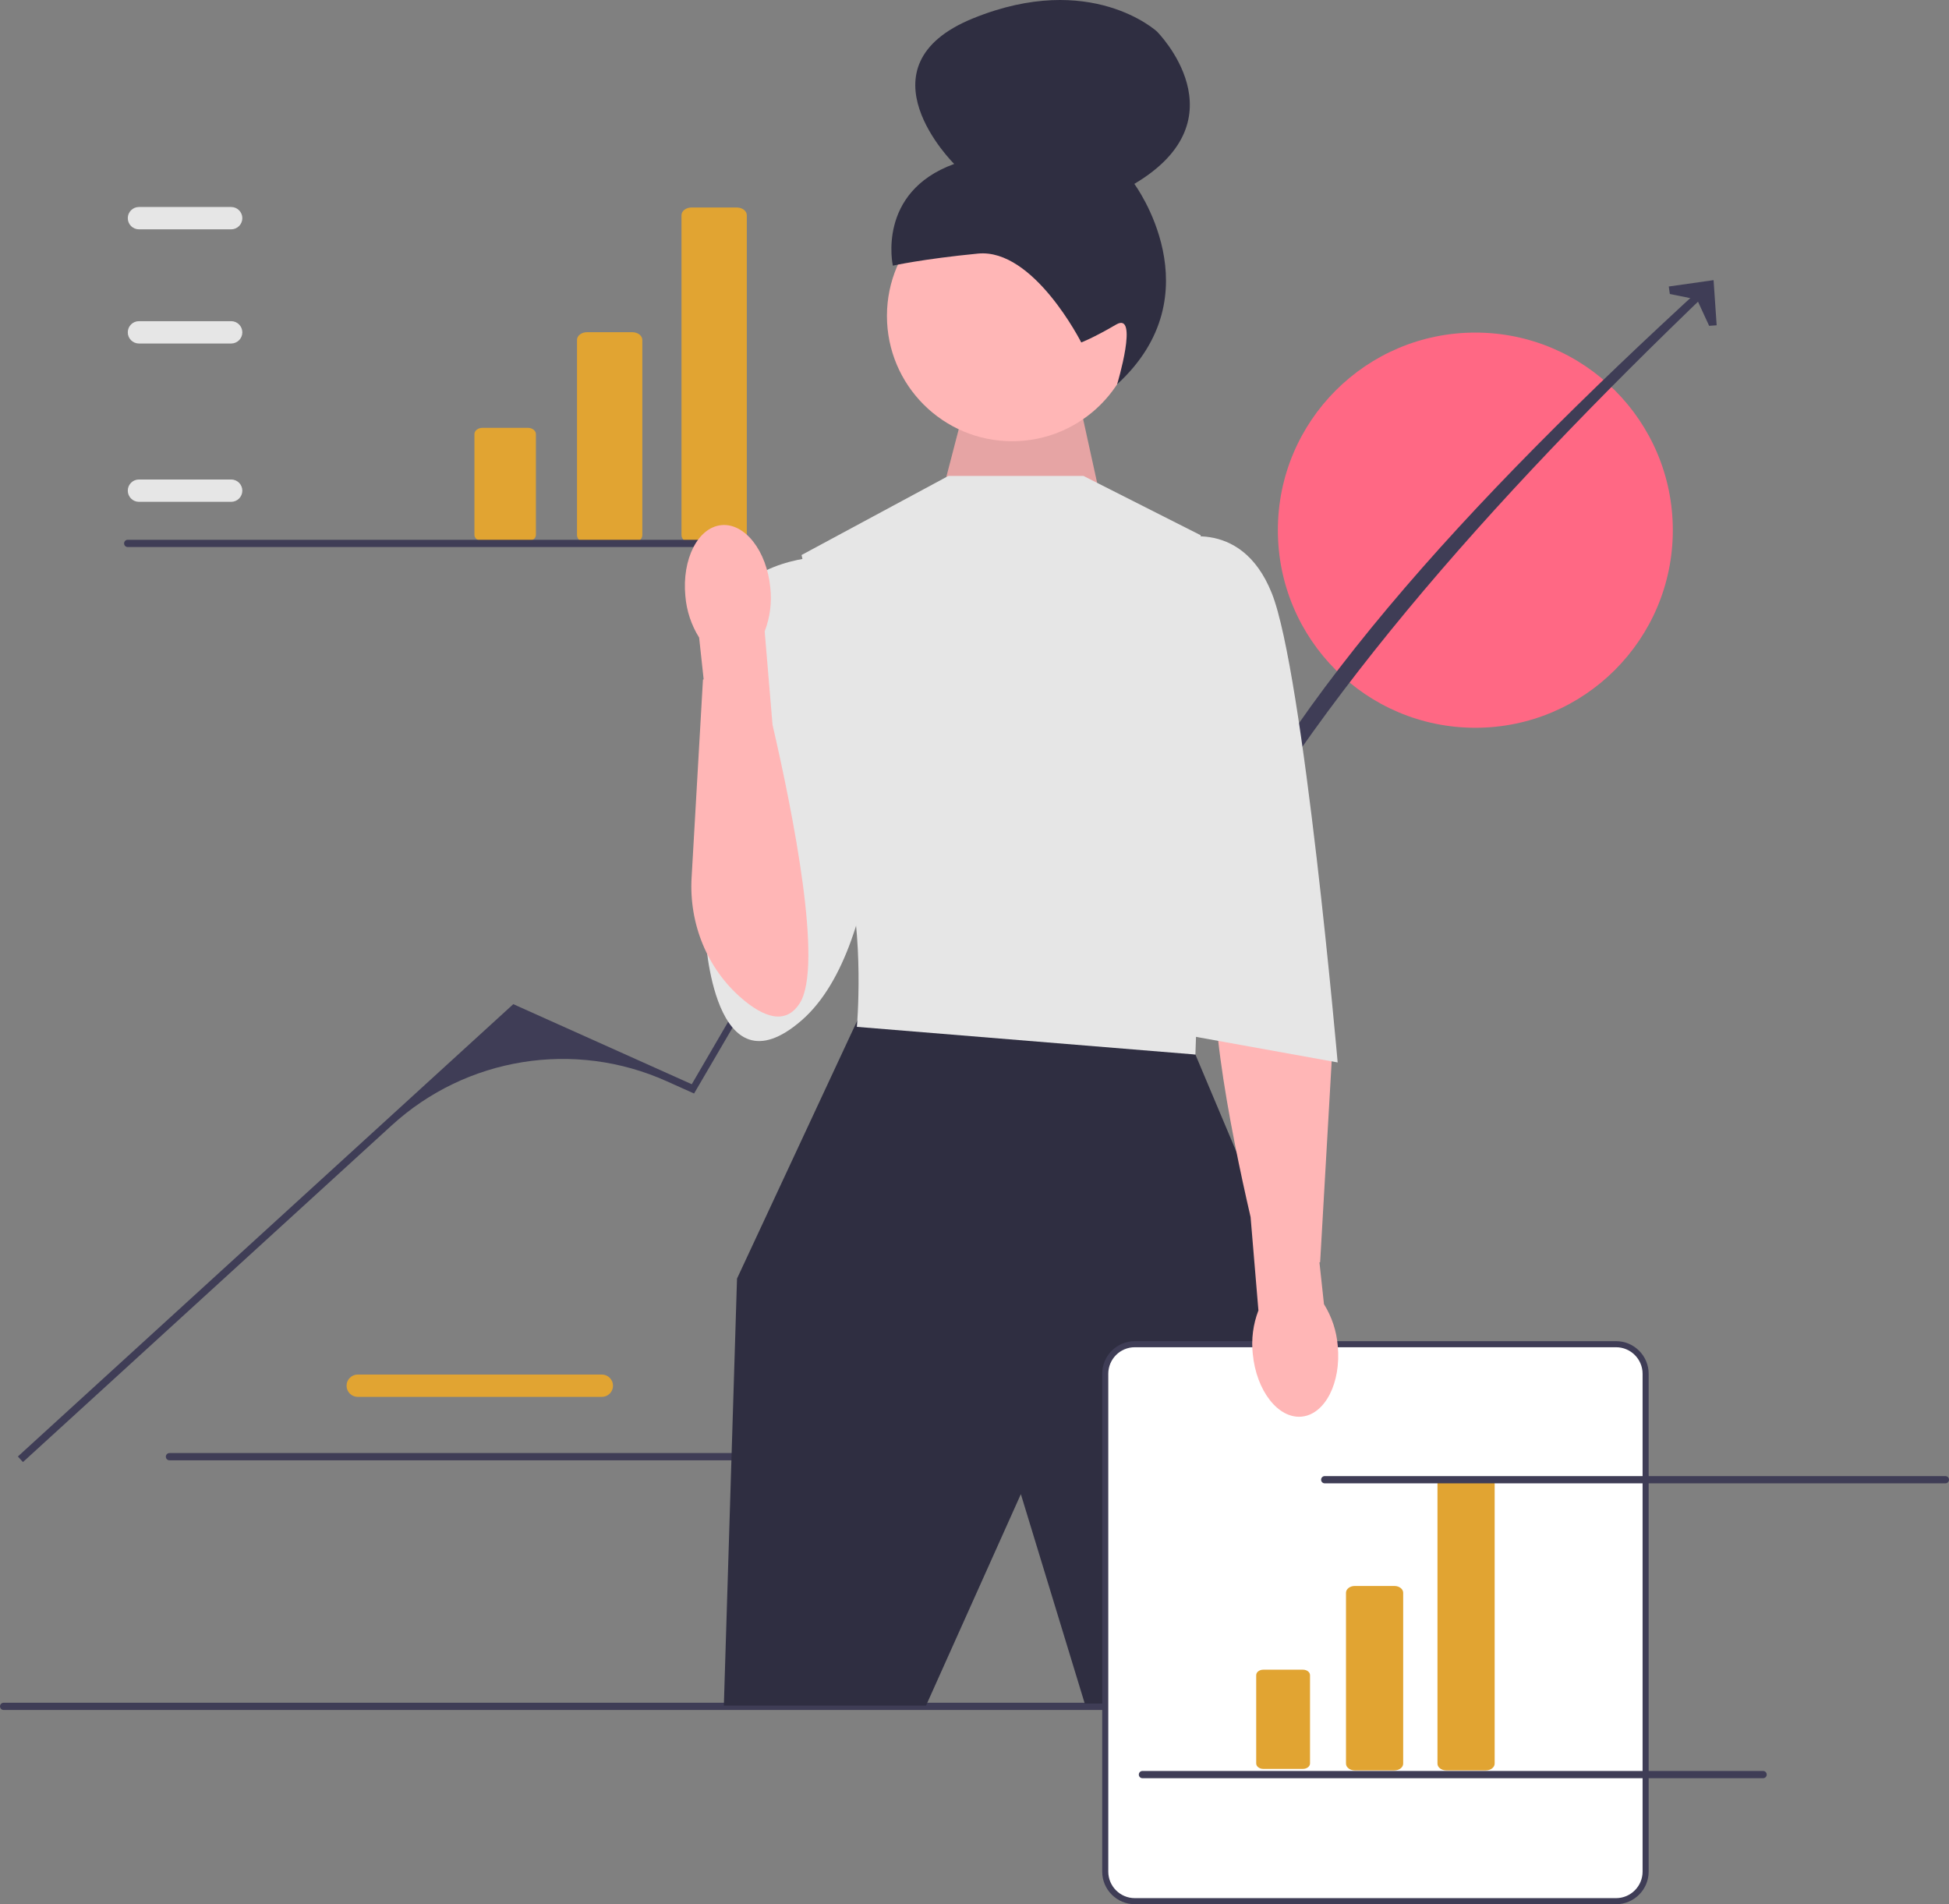 <svg width="563" height="550" viewBox="0 0 563 550" fill="none" xmlns="http://www.w3.org/2000/svg">
<rect x="0" y="0" width="563" height="550" fill="#808080" stroke="none"/>
<g clip-path="url(#clip0_198_796)">
<path d="M173.856 403.467H103.334C101.556 403.467 100.109 402.019 100.109 400.241C100.109 398.462 101.556 397.015 103.334 397.015H173.856C175.634 397.015 177.08 398.462 177.08 400.241C177.08 402.019 175.634 403.467 173.856 403.467Z" fill="#E1A432"/>
<path d="M47.906 420.735C47.906 421.315 48.371 421.78 48.951 421.78H228.238C228.817 421.78 229.283 421.315 229.283 420.735C229.283 420.156 228.817 419.69 228.238 419.69H48.951C48.371 419.69 47.906 420.156 47.906 420.735Z" fill="#3F3D56"/>
<path d="M426.176 210.207C457.681 210.207 483.221 184.654 483.221 153.134C483.221 121.613 457.681 96.061 426.176 96.061C394.671 96.061 369.131 121.613 369.131 153.134C369.131 184.654 394.671 210.207 426.176 210.207Z" fill="#FF6884"/>
<path d="M0 492.854C0 493.433 0.465 493.899 1.044 493.899H459.413C459.992 493.899 460.457 493.433 460.457 492.854C460.457 492.274 459.992 491.809 459.413 491.809H1.044C0.465 491.809 0 492.274 0 492.854Z" fill="#3F3D56"/>
<path d="M6.63 422.293L5.164 420.685L148.271 290.035L199.83 313.16L255.506 217.634L301.249 195.574L343.631 266.246C366.513 206.979 423.897 144.972 492.659 82.061L494.35 83.432C429.859 145.206 374.68 207.261 343.365 270.034L304.163 204.473C302.311 201.376 298.42 200.18 295.149 201.702C270.145 213.342 249.29 232.342 235.371 256.161L200.495 315.843L192.534 312.272C165.908 300.331 134.739 305.336 113.186 325.013L6.63 422.293Z" fill="#3F3D56"/>
<path d="M495.885 93.956L493.713 94.107L490.207 86.505L482.358 84.91L482.053 82.753L494.992 80.913L495.885 93.956Z" fill="#3F3D56"/>
<path d="M272.66 140.47L280.353 110.882L310.321 109.44L319.287 150.226L272.66 140.47Z" fill="#FFB6B6"/>
<path opacity="0.1" d="M272.66 140.47L280.353 110.882L310.321 109.44L319.287 150.226L272.66 140.47Z" fill="black"/>
<path d="M292.381 127.44C312.358 127.44 328.553 111.237 328.553 91.25C328.553 71.263 312.358 55.06 292.381 55.06C272.404 55.06 256.209 71.263 256.209 91.25C256.209 111.237 272.404 127.44 292.381 127.44Z" fill="#FFB6B6"/>
<path d="M312.338 98.911C312.338 98.911 298.597 71.671 282.497 73.244C266.397 74.817 257.915 76.729 257.915 76.729C257.915 76.729 253.136 55.514 275.636 47.354C275.636 47.354 247.028 19.139 281.089 5.298C315.15 -8.543 334.209 9.109 334.209 9.109C334.209 9.109 359.422 34.291 327.668 53.112C327.668 53.112 351.246 84.844 322.699 110.998C322.699 110.998 329.084 89.833 322.422 93.737C315.759 97.64 312.338 98.911 312.338 98.911Z" fill="#2F2E41"/>
<path d="M252.47 290.116L247.658 294.73L212.899 369.298L209.094 492.639H267.495L294.891 431.559L313.349 492.049H365.86L378.033 382.241L345.311 304.582L252.47 290.116Z" fill="#2F2E41"/>
<path d="M312.969 137.463H273.967L231.543 160.304L241.436 204.463C241.436 204.463 239.153 231.11 244.48 250.906C249.807 270.701 247.524 296.588 247.524 296.588L345.311 304.582L348.355 214.741L346.833 154.594L312.969 137.463Z" fill="#E6E6E6"/>
<path d="M238.012 160.685C238.012 160.685 214.421 161.446 210.616 176.673C206.812 191.9 203.768 270.321 203.768 270.321C203.768 270.321 206.051 316.854 231.544 294.729C257.037 272.605 254.754 205.605 254.754 205.605L238.012 160.685Z" fill="#E6E6E6"/>
<path d="M466.826 549.122H327.804C323.096 549.122 319.266 545.29 319.266 540.579V396.792C319.266 392.081 323.096 388.249 327.804 388.249H466.826C471.535 388.249 475.365 392.081 475.365 396.792V540.579C475.365 545.29 471.535 549.122 466.826 549.122Z" fill="white"/>
<path d="M466.827 550H327.805C322.613 550 318.389 545.774 318.389 540.579V396.792C318.389 391.598 322.613 387.371 327.805 387.371H466.827C472.019 387.371 476.243 391.598 476.243 396.792V540.579C476.243 545.774 472.019 550 466.827 550ZM327.805 389.127C323.581 389.127 320.144 392.566 320.144 396.792V540.579C320.144 544.806 323.581 548.244 327.805 548.244H466.827C471.051 548.244 474.488 544.806 474.488 540.579V396.792C474.488 392.566 471.051 389.127 466.827 389.127H327.805Z" fill="#3F3D56"/>
<path d="M402.801 511.348H391.342C389.947 511.348 388.812 510.471 388.812 509.394V460.038C388.812 458.96 389.947 458.084 391.342 458.084H402.801C404.196 458.084 405.331 458.96 405.331 460.038V509.394C405.331 510.471 404.196 511.348 402.801 511.348Z" fill="#E1A432"/>
<path d="M364.919 482.262C363.792 482.262 362.875 482.97 362.875 483.84V509.339C362.875 510.209 363.792 510.917 364.919 510.917H376.377C377.504 510.917 378.421 510.209 378.421 509.339V483.84C378.421 482.97 377.504 482.262 376.377 482.262H364.919Z" fill="#E1A432"/>
<path d="M429.224 511.348H417.766C416.371 511.348 415.236 510.471 415.236 509.394V428.508C415.236 427.431 416.371 426.554 417.766 426.554H429.224C430.62 426.554 431.754 427.431 431.754 428.508V509.394C431.754 510.471 430.62 511.348 429.224 511.348Z" fill="#E1A432"/>
<path d="M182.654 156.794H169.566C167.972 156.794 166.676 155.793 166.676 154.562V98.183C166.676 96.953 167.972 95.952 169.566 95.952H182.654C184.248 95.952 185.544 96.953 185.544 98.183V154.562C185.544 155.793 184.248 156.794 182.654 156.794Z" fill="#E1A432"/>
<path d="M139.382 123.569C138.094 123.569 137.047 124.378 137.047 125.373V154.499C137.047 155.493 138.094 156.302 139.382 156.302H152.47C153.758 156.302 154.805 155.493 154.805 154.499V125.373C154.805 124.378 153.758 123.569 152.47 123.569H139.382Z" fill="#E1A432"/>
<path d="M212.838 156.794H199.749C198.156 156.794 196.859 155.793 196.859 154.562V62.167C196.859 60.937 198.156 59.935 199.749 59.935H212.838C214.431 59.935 215.728 60.937 215.728 62.167V154.562C215.728 155.793 214.431 156.794 212.838 156.794Z" fill="#E1A432"/>
<path d="M376.002 409.17C382.782 408.52 387.45 399.355 386.43 388.694C386.081 384.429 384.716 380.311 382.45 376.682L381.143 364.616L381.344 364.556L384.628 307.344C385.392 294.042 380.128 280.97 369.988 272.332C363.956 267.194 357.521 264.592 353.383 271.085C346.517 281.858 355.411 326.267 361.251 351.515L363.516 378.495C361.977 382.489 361.418 386.794 361.883 391.048C362.902 401.706 369.223 409.819 376.002 409.17Z" fill="#FFB6B6"/>
<path d="M338.463 156.117C338.463 156.117 358.249 148.503 367.38 171.344C376.512 194.185 386.405 306.866 386.405 306.866L339.985 298.491L338.463 156.117Z" fill="#E6E6E6"/>
<path d="M66.778 144.944H40.137C38.359 144.944 36.912 143.497 36.912 141.718C36.912 139.939 38.359 138.493 40.137 138.493H66.778C68.556 138.493 70.002 139.939 70.002 141.718C70.002 143.497 68.556 144.944 66.778 144.944Z" fill="#E6E6E6"/>
<path d="M66.778 99.217H40.137C38.359 99.217 36.912 97.769 36.912 95.991C36.912 94.212 38.359 92.765 40.137 92.765H66.778C68.556 92.765 70.002 94.212 70.002 95.991C70.002 97.769 68.556 99.217 66.778 99.217Z" fill="#E6E6E6"/>
<path d="M66.778 66.24H40.137C38.359 66.24 36.912 64.792 36.912 63.014C36.912 61.235 38.359 59.788 40.137 59.788H66.778C68.556 59.788 70.002 61.235 70.002 63.014C70.002 64.792 68.556 66.24 66.778 66.24Z" fill="#E6E6E6"/>
<path d="M35.844 156.954C35.844 157.534 36.309 157.999 36.888 157.999H216.176C216.755 157.999 217.22 157.534 217.22 156.954C217.22 156.375 216.755 155.909 216.176 155.909H36.888C36.309 155.909 35.844 156.375 35.844 156.954Z" fill="#3F3D56"/>
<path d="M381.623 427.392C381.623 427.971 382.088 428.436 382.667 428.436H561.955C562.534 428.436 562.999 427.971 562.999 427.392C562.999 426.812 562.534 426.347 561.955 426.347H382.667C382.088 426.347 381.623 426.812 381.623 427.392Z" fill="#3F3D56"/>
<path d="M328.967 512.562C328.967 513.142 329.432 513.607 330.011 513.607H509.299C509.878 513.607 510.343 513.142 510.343 512.562C510.343 511.982 509.878 511.517 509.299 511.517H330.011C329.432 511.517 328.967 511.982 328.967 512.562Z" fill="#3F3D56"/>
<path d="M208.403 151.671C201.624 152.321 196.956 161.486 197.976 172.147C198.325 176.412 199.69 180.53 201.956 184.159L203.262 196.225L203.062 196.285L199.778 253.497C199.014 266.799 204.278 279.871 214.418 288.508C220.45 293.647 226.885 296.249 231.023 289.756C237.889 278.983 228.995 234.574 223.155 209.326L220.89 182.345C222.429 178.352 222.988 174.047 222.522 169.793C221.504 159.135 215.183 151.022 208.403 151.671Z" fill="#FFB6B6"/>
</g>
<defs>
<clipPath id="clip0_198_796">
<rect width="563" height="550" fill="white"/>
</clipPath>
</defs>
</svg>
